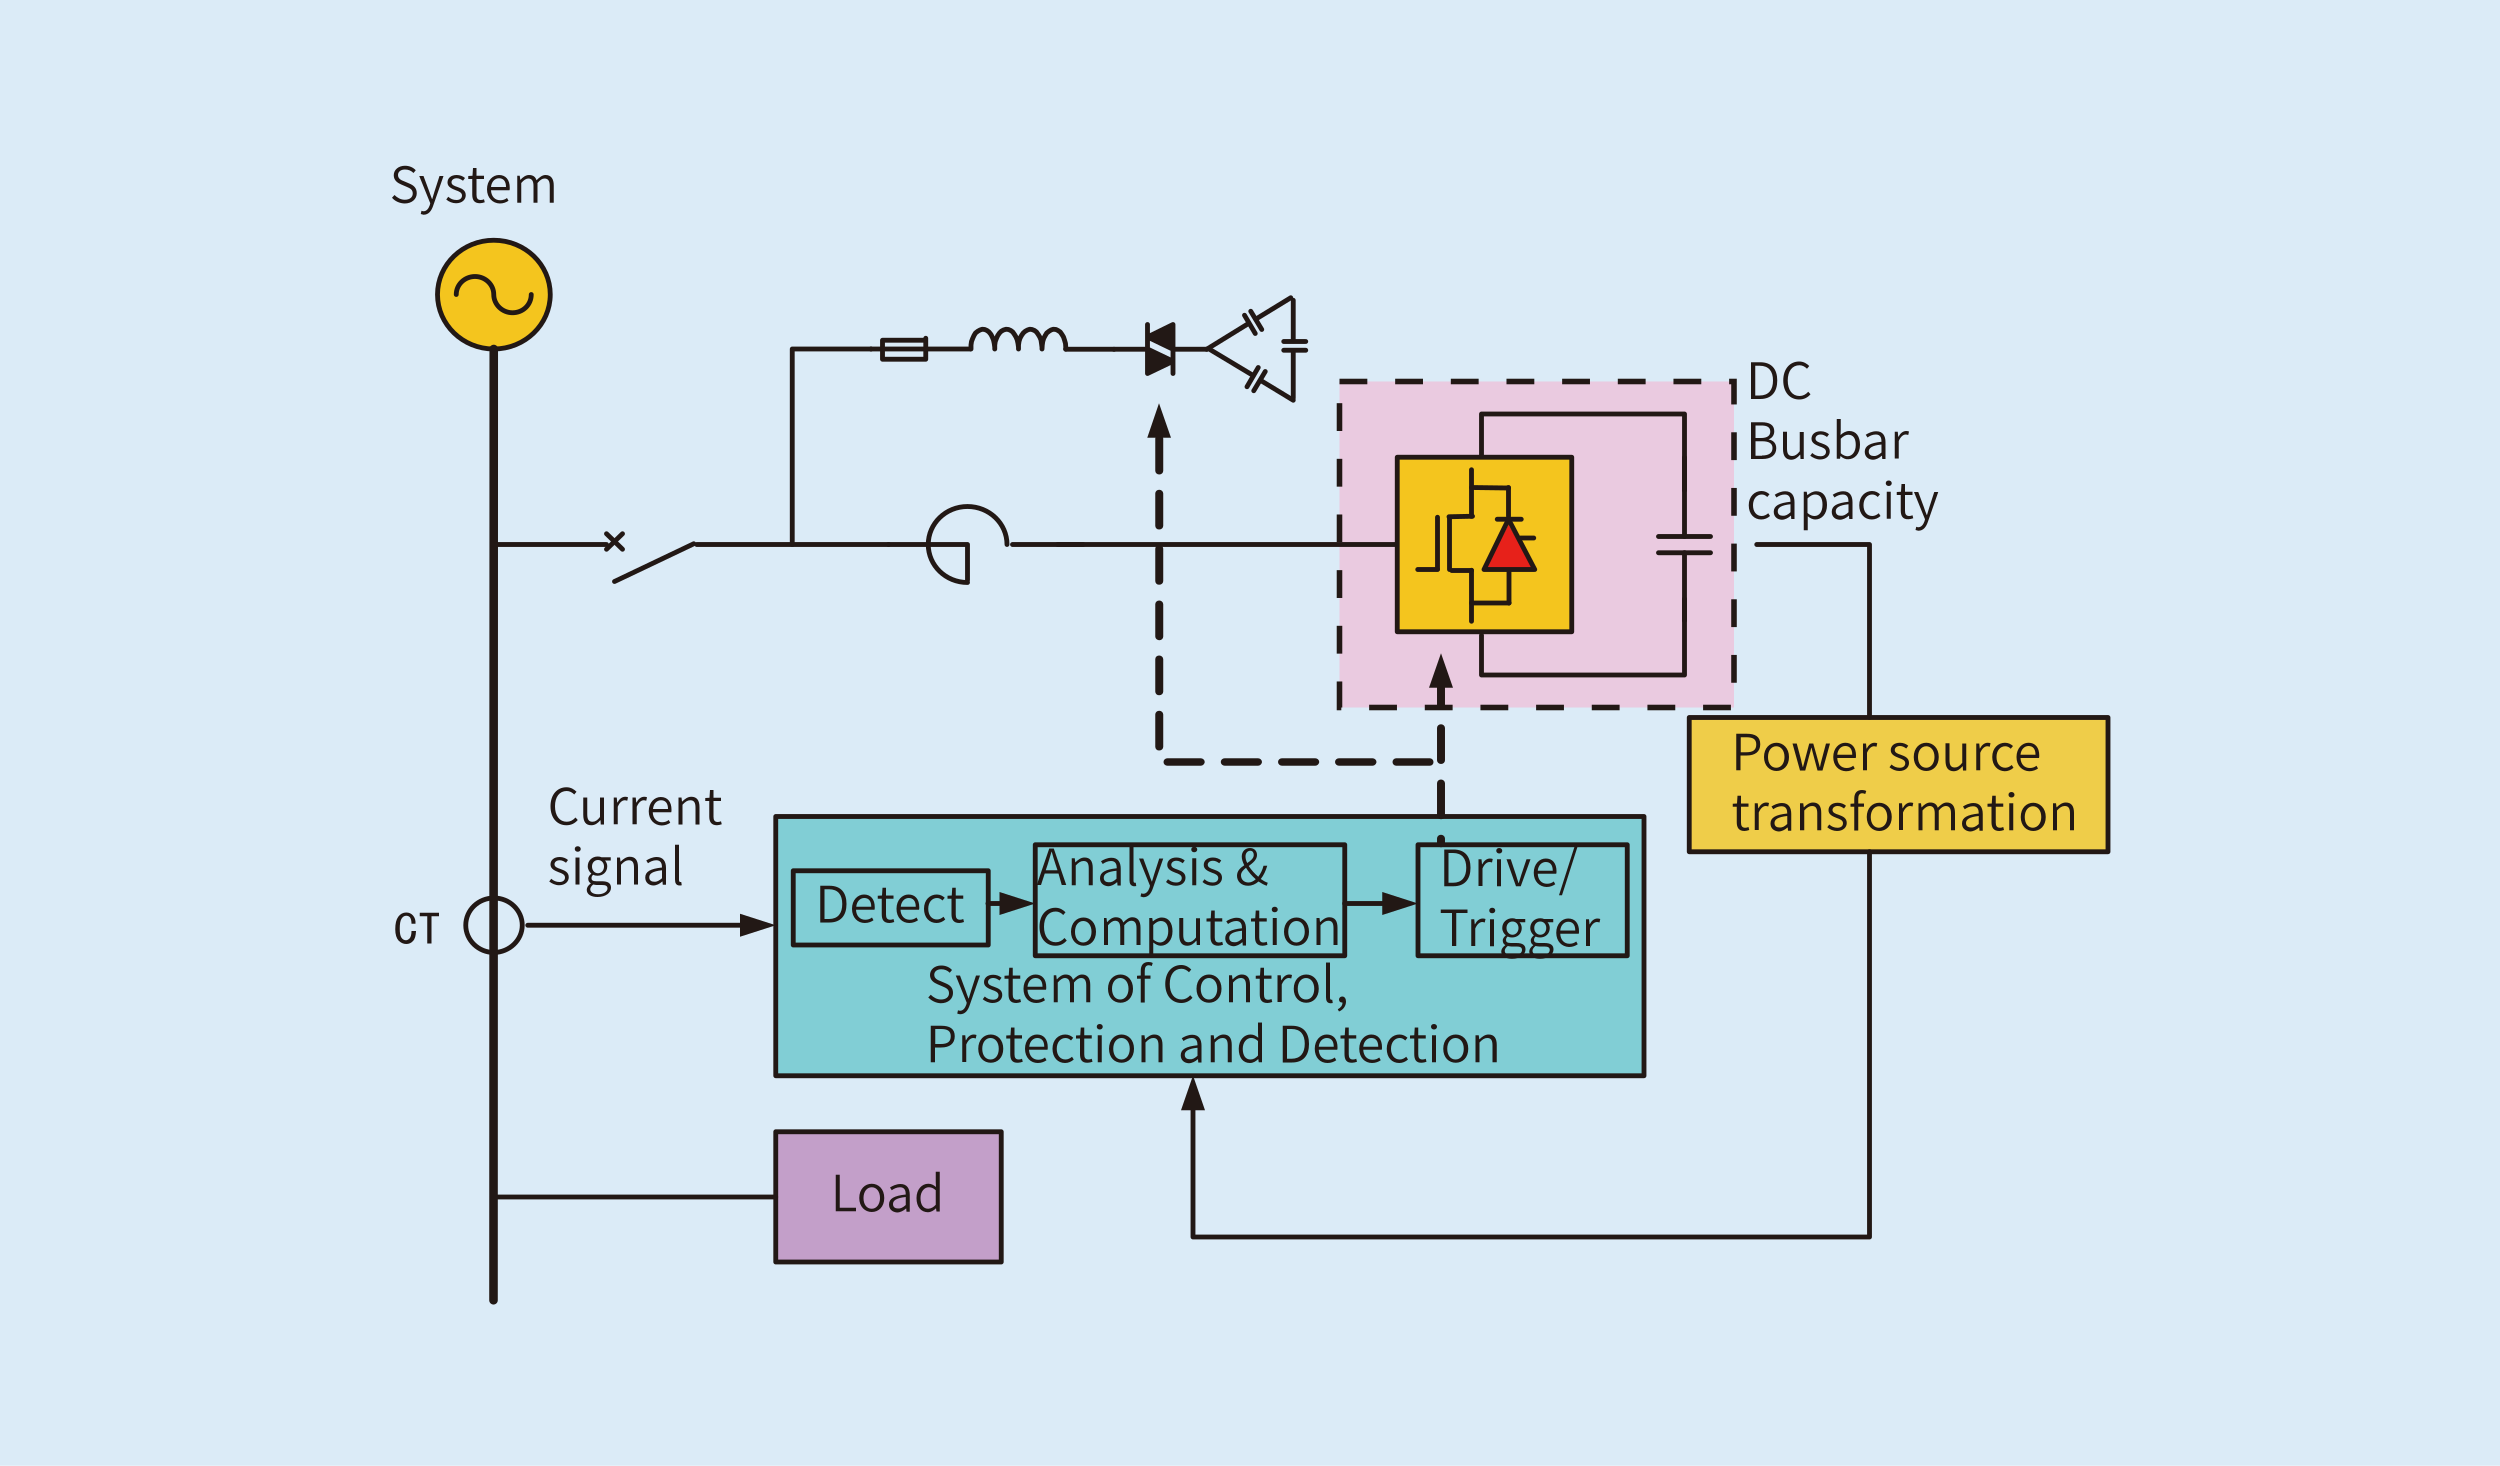 <?xml version="1.0" encoding="utf-8"?>
<!-- Generator: Adobe Illustrator 24.2.1, SVG Export Plug-In . SVG Version: 6.00 Build 0)  -->
<svg version="1.1" id="图层_1" xmlns="http://www.w3.org/2000/svg" xmlns:xlink="http://www.w3.org/1999/xlink" x="0px" y="0px"
	 viewBox="0 0 1000 586.3" style="enable-background:new 0 0 1000 586.3;" xml:space="preserve">
<style type="text/css">
	.st0{fill:#DBEBF7;}
	.st1{fill-rule:evenodd;clip-rule:evenodd;fill:#EACAE0;}
	.st2{fill:none;stroke:#221815;stroke-width:2.225;stroke-dasharray:11.132,11.132;}
	.st3{fill-rule:evenodd;clip-rule:evenodd;fill:#F4C51E;}
	.st4{fill:none;stroke:#221815;stroke-width:1.937;stroke-linecap:round;stroke-linejoin:round;stroke-miterlimit:10;}
	.st5{fill:none;stroke:#221815;stroke-width:3.428;stroke-linecap:round;stroke-linejoin:round;stroke-miterlimit:10;}
	.st6{opacity:0.5;}
	.st7{clip-path:url(#SVGID_2_);}
	.st8{clip-path:url(#SVGID_4_);fill-rule:evenodd;clip-rule:evenodd;fill:#AB539C;}
	.st9{fill-rule:evenodd;clip-rule:evenodd;fill:#221815;}
	.st10{opacity:0.594;}
	.st11{clip-path:url(#SVGID_6_);}
	.st12{clip-path:url(#SVGID_8_);fill-rule:evenodd;clip-rule:evenodd;fill:#44BBBD;}
	.st13{fill:#221815;}
	.st14{fill-rule:evenodd;clip-rule:evenodd;fill:#E7211A;}
	.st15{fill:none;stroke:#221815;stroke-width:1.19;stroke-linejoin:bevel;stroke-miterlimit:10;}
	.st16{opacity:0.797;}
	.st17{clip-path:url(#SVGID_10_);}
	.st18{clip-path:url(#SVGID_12_);fill-rule:evenodd;clip-rule:evenodd;fill:#F4C51E;}
</style>
<rect y="0" class="st0" width="1000" height="586.3"/>
<g>
	<rect x="535.8" y="152.6" class="st1" width="157.8" height="130.4"/>
	<rect x="535.8" y="152.6" class="st2" width="157.8" height="130.4"/>
	<path class="st3" d="M175,117.8c0-12,10.1-21.7,22.5-21.7c12.5,0,22.6,9.7,22.6,21.7c0,12-10.1,21.8-22.6,21.8
		C185.1,139.6,175,129.8,175,117.8"/>
	<path class="st4" d="M175,117.8c0-12,10.1-21.7,22.5-21.7c12.5,0,22.6,9.7,22.6,21.7c0,12-10.1,21.8-22.6,21.8
		C185.1,139.6,175,129.8,175,117.8"/>
	<path class="st4" d="M197.5,117.8c0,4,3.4,7.3,7.5,7.3c4.2,0,7.5-3.2,7.5-7.3 M182.5,117.8c0-4,3.4-7.2,7.5-7.2
		c4.1,0,7.5,3.2,7.5,7.2"/>
	<line class="st5" x1="197.5" y1="139.6" x2="197.4" y2="520.1"/>
	<path class="st4" d="M208.9,370.1c0-6-5.1-10.9-11.3-10.9c-6.2,0-11.3,4.8-11.3,10.9c0,6,5.1,10.9,11.3,10.9
		C203.8,380.9,208.9,376,208.9,370.1"/>
	<line class="st4" x1="197.5" y1="478.8" x2="310.3" y2="478.8"/>
	<g class="st6">
		<g>
			<defs>
				<rect id="SVGID_1_" x="310.3" y="452.7" width="90.2" height="52.1"/>
			</defs>
			<clipPath id="SVGID_2_">
				<use xlink:href="#SVGID_1_"  style="overflow:visible;"/>
			</clipPath>
			<g class="st7">
				<defs>
					<rect id="SVGID_3_" x="310.3" y="452.7" width="90.2" height="52.1"/>
				</defs>
				<clipPath id="SVGID_4_">
					<use xlink:href="#SVGID_3_"  style="overflow:visible;"/>
				</clipPath>
				<rect x="310.3" y="452.7" class="st8" width="90.2" height="52.1"/>
			</g>
		</g>
	</g>
	<rect x="310.3" y="452.7" class="st4" width="90.2" height="52.1"/>
	<line class="st4" x1="211.1" y1="370.1" x2="297.2" y2="370.1"/>
	<polygon class="st9" points="296,365.5 310.3,370.1 296,374.7 	"/>
	<g class="st10">
		<g>
			<defs>
				<rect id="SVGID_5_" x="310.3" y="326.6" width="347.3" height="103.7"/>
			</defs>
			<clipPath id="SVGID_6_">
				<use xlink:href="#SVGID_5_"  style="overflow:visible;"/>
			</clipPath>
			<g class="st11">
				<defs>
					<rect id="SVGID_7_" x="310.3" y="326.6" width="347.3" height="103.7"/>
				</defs>
				<clipPath id="SVGID_8_">
					<use xlink:href="#SVGID_7_"  style="overflow:visible;"/>
				</clipPath>
				<rect x="310.3" y="326.6" class="st12" width="347.3" height="103.7"/>
			</g>
		</g>
	</g>
	<rect x="310.3" y="326.6" class="st4" width="347.3" height="103.7"/>
	<path class="st13" d="M166.4,372.5c-0.1,1.8-0.4,3.1-1.2,3.9c-0.7,0.8-1.6,1.2-2.7,1.2c-1.2,0-2.2-0.5-3.1-1.4
		c-0.8-0.9-1.3-2.4-1.3-4.5c0-2.3,0.4-3.9,1.2-5c0.8-1.1,1.9-1.7,3.2-1.7c1.1,0,2,0.4,2.7,1.2c0.7,0.8,1.1,1.9,1,3.3h-1.6
		c0-1.1-0.2-1.8-0.5-2.4c-0.3-0.5-0.9-0.8-1.6-0.8c-0.8,0-1.4,0.4-1.9,1.2c-0.5,0.8-0.7,2.1-0.7,4c0,1.7,0.2,2.9,0.7,3.6
		c0.5,0.7,1.1,1,1.8,1c0.5,0,1-0.3,1.5-0.8c0.4-0.5,0.7-1.5,0.7-2.9H166.4z"/>
	<polygon class="st13" points="175.6,366.5 172.6,366.5 172.6,377.4 170.9,377.4 170.9,366.5 167.9,366.5 167.9,365.1 175.6,365.1 	
		"/>
	<line class="st4" x1="277.5" y1="217.5" x2="245.8" y2="232.6"/>
	<line class="st4" x1="249" y1="213.5" x2="242.6" y2="219.7"/>
	<line class="st4" x1="249" y1="219.7" x2="242.6" y2="213.5"/>
	<line class="st4" x1="197.5" y1="217.8" x2="242.6" y2="217.8"/>
	<line class="st4" x1="278.7" y1="217.8" x2="355.4" y2="217.8"/>
	<rect x="558.9" y="182.9" class="st3" width="69.8" height="69.8"/>
	<rect x="558.9" y="182.9" class="st4" width="69.8" height="69.8"/>
	<line class="st4" x1="588.6" y1="228.2" x2="580.7" y2="228.2"/>
	<line class="st4" x1="588.6" y1="206.5" x2="588.6" y2="187.9"/>
	<line class="st4" x1="588.6" y1="228.1" x2="588.6" y2="248.5"/>
	<line class="st4" x1="588.6" y1="195" x2="603.4" y2="195.2"/>
	<polygon class="st14" points="603.4,209.8 593.6,227.8 613.9,227.8 	"/>
	<polygon class="st4" points="603.4,207.7 593.6,227.8 613.9,227.8 	"/>
	<line class="st4" x1="598.9" y1="207.7" x2="608.5" y2="207.7"/>
	<line class="st4" x1="603.4" y1="195" x2="603.4" y2="206.5"/>
	<line class="st4" x1="588.6" y1="241.2" x2="603.6" y2="241.2"/>
	<line class="st4" x1="603.6" y1="241.2" x2="603.6" y2="228.1"/>
	<line class="st4" x1="608.3" y1="215.2" x2="613.5" y2="215.2"/>
	<line class="st4" x1="579.8" y1="227.8" x2="579.8" y2="207.1"/>
	<line class="st4" x1="589" y1="206.5" x2="579.6" y2="206.7"/>
	<line class="st4" x1="575" y1="227.6" x2="575" y2="206.9"/>
	<line class="st4" x1="575" y1="227.8" x2="567.1" y2="227.8"/>
	<line class="st4" x1="684.2" y1="214.6" x2="663.4" y2="214.6"/>
	<line class="st4" x1="684.2" y1="221.1" x2="663.4" y2="221.1"/>
	<line class="st4" x1="673.8" y1="183" x2="673.8" y2="214.6"/>
	<line class="st4" x1="673.8" y1="221.1" x2="673.8" y2="248.2"/>
	<polyline class="st4" points="673.8,196.1 673.8,165.6 592.6,165.6 592.6,182.1 	"/>
	<polyline class="st4" points="673.8,239.6 673.8,270 592.6,270 592.6,254.1 	"/>
	<line class="st4" x1="423.1" y1="217.8" x2="558.4" y2="217.8"/>
	<polyline class="st4" points="316.9,217.8 316.9,139.6 348.4,139.6 	"/>
	<polyline class="st4" points="388.4,139.6 388.4,138 388.6,136.6 389.1,135.3 389.6,134.2 390.2,133.2 391.1,132.5 392,132 
		392.9,131.7 393.9,131.8 394.8,132.2 395.6,132.8 396.4,133.8 396.9,134.8 397.4,136 397.7,137.4 397.9,138.9 397.9,139.6 
		397.9,138 398.1,136.6 398.6,135.3 399.1,134.2 399.8,133.2 400.5,132.5 401.4,132 402.4,131.7 403.4,131.8 404.3,132.2 
		405.1,132.8 405.8,133.8 406.4,134.8 406.9,136 407.2,137.4 407.4,138.9 407.4,139.6 407.4,138 407.6,136.6 408,135.3 408.6,134.2 
		409.3,133.2 410.1,132.5 411,132 411.9,131.7 412.8,131.8 413.8,132.2 414.6,132.8 415.3,133.8 415.9,134.8 416.4,136 416.6,137.4 
		416.8,138.9 416.8,139.6 416.9,138 417.1,136.6 417.5,135.3 418.1,134.2 418.7,133.2 419.6,132.5 420.4,132 421.3,131.7 
		422.4,131.8 423.2,132.2 424.1,132.8 424.8,133.8 425.4,134.8 425.8,136 426.2,137.4 426.3,138.9 426.3,139.6 	"/>
	<polyline class="st4" points="370.3,135.3 370.3,143.7 353,143.7 353,136.1 370.3,136.1 	"/>
	<line class="st4" x1="348.4" y1="139.6" x2="388" y2="139.6"/>
	<path class="st4" d="M445.6,139.7H459 M482.7,139.7h-13.4"/>
	<path class="st9" d="M469.2,149.4v-19.6l-10.2,5l10.2,4.9V149.4z M459,129.8v19.6l10.2-4.9l-10.2-4.9V129.8z"/>
	<path class="st4" d="M469.2,149.4v-19.6l-10.2,5l10.2,4.9 M459,129.8v19.6l10.2-4.9l-10.2-4.9"/>
	<line class="st4" x1="513.5" y1="140.1" x2="522.3" y2="140.1"/>
	<line class="st4" x1="513.5" y1="136.6" x2="522.3" y2="136.6"/>
	<line class="st4" x1="517.3" y1="159.2" x2="517.3" y2="140.4"/>
	<line class="st4" x1="517.3" y1="136.3" x2="517.3" y2="120.1"/>
	<line class="st4" x1="497.8" y1="126.1" x2="502.1" y2="133.4"/>
	<line class="st4" x1="500.3" y1="124.5" x2="504.7" y2="131.8"/>
	<line class="st4" x1="482.7" y1="139.7" x2="499.4" y2="129.4"/>
	<line class="st4" x1="502.4" y1="127.6" x2="516.3" y2="119.1"/>
	<line class="st4" x1="503.3" y1="147" x2="498.8" y2="154.7"/>
	<line class="st4" x1="506.1" y1="148.6" x2="501.5" y2="156.3"/>
	<line class="st4" x1="483.8" y1="139.7" x2="501.1" y2="150.1"/>
	<line class="st4" x1="504.3" y1="152.2" x2="517.3" y2="160.1"/>
	<rect x="317.3" y="348.3" class="st4" width="78" height="29.7"/>
	<rect x="414.1" y="337.9" class="st4" width="123.8" height="44.4"/>
	<rect x="567.2" y="337.9" class="st4" width="83.7" height="44.4"/>
	<line class="st4" x1="426.3" y1="139.7" x2="445.6" y2="139.7"/>
	<line class="st4" x1="395.2" y1="361.4" x2="409.9" y2="361.4"/>
	<polygon class="st9" points="399.8,356.8 414.1,361.4 399.8,366 	"/>
	<line class="st4" x1="537.9" y1="361.4" x2="554.1" y2="361.4"/>
	<polygon class="st9" points="552.9,356.8 567.2,361.4 552.9,366 	"/>
	<path class="st13" d="M575.4,337.4v-2c0-0.5,0.4-0.9,1-0.9c0.5,0,1,0.4,1,0.9v2c0,0.5-0.4,0.9-1,0.9
		C575.9,338.3,575.4,337.9,575.4,337.4 M575.4,326.2v-12.9c0-0.5,0.4-0.9,1-0.9c0.5,0,1,0.4,1,0.9v12.9c0,0.5-0.4,0.9-1,0.9
		C575.9,327.1,575.4,326.7,575.4,326.2 M575.4,304.1v-12.9c0-0.5,0.4-0.9,1-0.9c0.5,0,1,0.4,1,0.9v12.9c0,0.5-0.4,0.9-1,0.9
		C575.9,305,575.4,304.6,575.4,304.1 M575.4,282V274c0-0.5,0.4-0.9,1-0.9c0.5,0,1,0.4,1,0.9v8.1c0,0.5-0.4,0.9-1,0.9
		C575.9,283,575.4,282.5,575.4,282"/>
	<path class="st15" d="M575.4,337.4v-2c0-0.5,0.4-0.9,1-0.9c0.5,0,1,0.4,1,0.9v2c0,0.5-0.4,0.9-1,0.9
		C575.9,338.3,575.4,337.9,575.4,337.4z M575.4,326.2v-12.9c0-0.5,0.4-0.9,1-0.9c0.5,0,1,0.4,1,0.9v12.9c0,0.5-0.4,0.9-1,0.9
		C575.9,327.1,575.4,326.7,575.4,326.2z M575.4,304.1v-12.9c0-0.5,0.4-0.9,1-0.9c0.5,0,1,0.4,1,0.9v12.9c0,0.5-0.4,0.9-1,0.9
		C575.9,305,575.4,304.6,575.4,304.1z M575.4,282V274c0-0.5,0.4-0.9,1-0.9c0.5,0,1,0.4,1,0.9v8.1c0,0.5-0.4,0.9-1,0.9
		C575.9,283,575.4,282.5,575.4,282z"/>
	<polygon class="st9" points="571.6,275.1 576.4,261.3 581.2,275.1 	"/>
	<path class="st13" d="M571.9,305.7h-13.4c-0.5,0-0.9-0.4-0.9-0.9c0-0.5,0.4-0.9,0.9-0.9h13.4c0.5,0,0.9,0.4,0.9,0.9
		C572.8,305.3,572.5,305.7,571.9,305.7 M549,305.7h-13.4c-0.5,0-1-0.4-1-0.9c0-0.5,0.4-0.9,1-0.9H549c0.5,0,1,0.4,1,0.9
		C549.9,305.3,549.5,305.7,549,305.7 M526.1,305.7h-13.3c-0.5,0-1-0.4-1-0.9c0-0.5,0.4-0.9,1-0.9h13.3c0.5,0,1,0.4,1,0.9
		C527,305.3,526.6,305.7,526.1,305.7 M503.2,305.7h-13.3c-0.5,0-1-0.4-1-0.9c0-0.5,0.4-0.9,1-0.9h13.3c0.5,0,1,0.4,1,0.9
		C504.1,305.3,503.7,305.7,503.2,305.7 M480.3,305.7h-13.3c-0.6,0-1-0.4-1-0.9c0-0.5,0.4-0.9,1-0.9h13.3c0.5,0,1,0.4,1,0.9
		C481.2,305.3,480.8,305.7,480.3,305.7 M462.7,298.7v-12.9c0-0.5,0.4-0.9,1-0.9c0.5,0,1,0.4,1,0.9v12.9c0,0.5-0.4,0.9-1,0.9
		C463.1,299.7,462.7,299.2,462.7,298.7 M462.7,276.6v-12.9c0-0.6,0.4-0.9,1-0.9c0.5,0,1,0.4,1,0.9v12.9c0,0.5-0.4,0.9-1,0.9
		C463.1,277.6,462.7,277.1,462.7,276.6 M462.7,254.6v-12.9c0-0.5,0.4-0.9,1-0.9c0.5,0,1,0.4,1,0.9v12.9c0,0.5-0.4,0.9-1,0.9
		C463.1,255.4,462.7,255.1,462.7,254.6 M462.7,232.4v-12.9c0-0.5,0.4-0.9,1-0.9c0.5,0,1,0.4,1,0.9v12.9c0,0.5-0.4,0.9-1,0.9
		C463.1,233.4,462.7,232.9,462.7,232.4 M462.7,210.3v-12.9c0-0.5,0.4-0.9,1-0.9c0.5,0,1,0.4,1,0.9v12.9c0,0.5-0.4,0.9-1,0.9
		C463.1,211.3,462.7,210.8,462.7,210.3 M462.7,188.3v-12.9c0-0.5,0.4-0.9,1-0.9c0.5,0,1,0.4,1,0.9v12.9c0,0.5-0.4,0.9-1,0.9
		C463.1,189.2,462.7,188.8,462.7,188.3"/>
	<path class="st15" d="M571.9,305.7h-13.4c-0.5,0-0.9-0.4-0.9-0.9c0-0.5,0.4-0.9,0.9-0.9h13.4c0.5,0,0.9,0.4,0.9,0.9
		C572.8,305.3,572.5,305.7,571.9,305.7z M549,305.7h-13.4c-0.5,0-1-0.4-1-0.9c0-0.5,0.4-0.9,1-0.9H549c0.5,0,1,0.4,1,0.9
		C549.9,305.3,549.5,305.7,549,305.7z M526.1,305.7h-13.3c-0.5,0-1-0.4-1-0.9c0-0.5,0.4-0.9,1-0.9h13.3c0.5,0,1,0.4,1,0.9
		C527,305.3,526.6,305.7,526.1,305.7z M503.2,305.7h-13.3c-0.5,0-1-0.4-1-0.9c0-0.5,0.4-0.9,1-0.9h13.3c0.5,0,1,0.4,1,0.9
		C504.1,305.3,503.7,305.7,503.2,305.7z M480.3,305.7h-13.3c-0.6,0-1-0.4-1-0.9c0-0.5,0.4-0.9,1-0.9h13.3c0.5,0,1,0.4,1,0.9
		C481.2,305.3,480.8,305.7,480.3,305.7z M462.7,298.7v-12.9c0-0.5,0.4-0.9,1-0.9c0.5,0,1,0.4,1,0.9v12.9c0,0.5-0.4,0.9-1,0.9
		C463.1,299.7,462.7,299.2,462.7,298.7z M462.7,276.6v-12.9c0-0.6,0.4-0.9,1-0.9c0.5,0,1,0.4,1,0.9v12.9c0,0.5-0.4,0.9-1,0.9
		C463.1,277.6,462.7,277.1,462.7,276.6z M462.7,254.6v-12.9c0-0.5,0.4-0.9,1-0.9c0.5,0,1,0.4,1,0.9v12.9c0,0.5-0.4,0.9-1,0.9
		C463.1,255.4,462.7,255.1,462.7,254.6z M462.7,232.4v-12.9c0-0.5,0.4-0.9,1-0.9c0.5,0,1,0.4,1,0.9v12.9c0,0.5-0.4,0.9-1,0.9
		C463.1,233.4,462.7,232.9,462.7,232.4z M462.7,210.3v-12.9c0-0.5,0.4-0.9,1-0.9c0.5,0,1,0.4,1,0.9v12.9c0,0.5-0.4,0.9-1,0.9
		C463.1,211.3,462.7,210.8,462.7,210.3z M462.7,188.3v-12.9c0-0.5,0.4-0.9,1-0.9c0.5,0,1,0.4,1,0.9v12.9c0,0.5-0.4,0.9-1,0.9
		C463.1,189.2,462.7,188.8,462.7,188.3z"/>
	<polygon class="st9" points="458.9,175.1 463.6,161.3 468.4,175.1 	"/>
	<g class="st16">
		<g>
			<defs>
				<rect id="SVGID_9_" x="675.7" y="286.9" width="167.5" height="53.7"/>
			</defs>
			<clipPath id="SVGID_10_">
				<use xlink:href="#SVGID_9_"  style="overflow:visible;"/>
			</clipPath>
			<g class="st17">
				<defs>
					<rect id="SVGID_11_" x="675.7" y="287" width="167.5" height="53.7"/>
				</defs>
				<clipPath id="SVGID_12_">
					<use xlink:href="#SVGID_11_"  style="overflow:visible;"/>
				</clipPath>
				<rect x="675.7" y="286.9" class="st18" width="167.5" height="53.7"/>
			</g>
		</g>
	</g>
	<rect x="675.7" y="287" class="st4" width="167.5" height="53.7"/>
	<polyline class="st4" points="702.7,217.8 747.8,217.8 747.8,286.9 	"/>
	<polyline class="st4" points="747.8,340.7 747.8,494.8 477.2,494.8 477.2,436.7 	"/>
	<polygon class="st9" points="472.4,444.1 477.2,430.2 482,444.1 	"/>
	<path class="st4" d="M402.8,217.8c0-8.4-7.1-15.2-15.8-15.2c-8.7,0-15.7,6.8-15.7,15.2c0,8.4,7,15.2,15.7,15.2"/>
	<polyline class="st4" points="355.4,217.8 387,217.8 387,232 	"/>
	<line class="st4" x1="405" y1="217.8" x2="433.2" y2="217.8"/>
	<path class="st13" d="M156.8,79.1l1-1.1c1.1,1.1,2.5,1.9,4.1,1.9c2,0,3.2-1,3.2-2.5c0-1.6-1.1-2.1-2.5-2.7l-2.1-0.9
		c-1.4-0.6-3-1.6-3-3.7c0-2.2,1.9-3.8,4.5-3.8c1.8,0,3.3,0.7,4.3,1.8l-0.9,1.1c-0.9-0.9-2-1.4-3.4-1.4c-1.7,0-2.8,0.9-2.8,2.2
		c0,1.5,1.3,2.1,2.4,2.5l2.1,0.9c1.7,0.7,3,1.7,3,3.9c0,2.3-1.9,4.1-4.9,4.1C159.8,81.3,158,80.5,156.8,79.1z M168.3,85.6l0.3-1.3
		c0.2,0.1,0.5,0.2,0.8,0.2c1.2,0,2-1,2.5-2.4l0.2-0.8l-4.4-10.9h1.7l2.3,6.2c0.3,0.9,0.7,2.1,1.1,3h0.1c0.3-1,0.6-2.1,0.9-3l2-6.2
		h1.6l-4.1,11.8c-0.7,2.1-1.8,3.7-3.9,3.7C169.1,85.8,168.7,85.7,168.3,85.6z M178.5,79.8l0.8-1.1c0.9,0.8,1.9,1.3,3.3,1.3
		c1.5,0,2.2-0.8,2.2-1.8c0-1.2-1.3-1.7-2.5-2.1c-1.5-0.6-3.3-1.3-3.3-3.1c0-1.7,1.3-3,3.7-3c1.3,0,2.5,0.5,3.3,1.2l-0.8,1.1
		c-0.7-0.5-1.5-1-2.5-1c-1.4,0-2.1,0.8-2.1,1.6c0,1.1,1.2,1.5,2.4,1.9c1.6,0.6,3.3,1.2,3.3,3.3c0,1.7-1.4,3.2-3.9,3.2
		C181,81.3,179.5,80.7,178.5,79.8z M188.9,77.8v-6.2h-1.6v-1.2l1.7-0.1l0.2-3.1h1.4v3.1h3v1.3h-3v6.3c0,1.3,0.4,2.1,1.7,2.1
		c0.4,0,0.9-0.1,1.3-0.3l0.3,1.2c-0.6,0.2-1.3,0.4-1.9,0.4C189.6,81.3,188.9,79.9,188.9,77.8z M194.8,75.7c0-3.5,2.3-5.7,4.8-5.7
		c2.7,0,4.3,1.9,4.3,5.1c0,0.4,0,0.7-0.1,1h-7.4c0.1,2.4,1.5,4,3.7,4c1.1,0,1.9-0.3,2.7-0.9l0.6,1.1c-0.9,0.6-2,1.1-3.5,1.1
		C197.1,81.3,194.8,79.2,194.8,75.7z M202.4,74.8c0-2.3-1-3.5-2.8-3.5c-1.6,0-3,1.3-3.2,3.5H202.4z M206.6,70.3h1.3l0.2,1.6h0.1
		c0.9-1,2.1-1.9,3.4-1.9c1.7,0,2.6,0.8,3,2.1c1.2-1.2,2.3-2.1,3.6-2.1c2.2,0,3.3,1.5,3.3,4.2v6.9h-1.6v-6.7c0-2.1-0.7-3-2.1-3
		c-0.9,0-1.8,0.6-2.8,1.8v7.9h-1.6v-6.7c0-2.1-0.7-3-2.1-3c-0.8,0-1.8,0.6-2.8,1.8v7.9h-1.6V70.3z"/>
	<path class="st13" d="M220.2,322.5c0-4.7,2.7-7.6,6.4-7.6c1.8,0,3.1,0.9,4,1.8l-0.9,1.1c-0.8-0.8-1.8-1.4-3-1.4
		c-2.9,0-4.7,2.3-4.7,6.1c0,3.8,1.8,6.2,4.7,6.2c1.4,0,2.5-0.6,3.5-1.7l0.9,1c-1.1,1.3-2.6,2.1-4.5,2.1
		C222.9,330.1,220.2,327.3,220.2,322.5z M233.3,325.9V319h1.6v6.7c0,2.1,0.6,3,2.1,3c1.1,0,2-0.6,3-1.9V319h1.6v10.8h-1.3l-0.1-1.7
		h-0.1c-1,1.2-2.1,2-3.6,2C234.3,330.1,233.3,328.7,233.3,325.9z M245.4,319h1.3l0.2,2h0.1c0.7-1.4,1.8-2.3,3.1-2.3
		c0.5,0,0.8,0.1,1.1,0.2l-0.3,1.4c-0.4-0.1-0.6-0.2-1-0.2c-0.9,0-2,0.7-2.8,2.6v7h-1.6V319z M253,319h1.3l0.2,2h0.1
		c0.7-1.4,1.8-2.3,3.1-2.3c0.5,0,0.8,0.1,1.1,0.2l-0.3,1.4c-0.4-0.1-0.6-0.2-1-0.2c-0.9,0-2,0.7-2.8,2.6v7H253V319z M259.5,324.5
		c0-3.5,2.3-5.7,4.8-5.7c2.7,0,4.3,1.9,4.3,5.1c0,0.4,0,0.7-0.1,1h-7.4c0.1,2.4,1.5,4,3.7,4c1.1,0,1.9-0.3,2.7-0.9l0.6,1.1
		c-0.9,0.6-2,1.1-3.5,1.1C261.8,330.1,259.5,328,259.5,324.5z M267.2,323.6c0-2.3-1-3.5-2.8-3.5c-1.6,0-3,1.3-3.2,3.5H267.2z
		 M271.3,319h1.3l0.2,1.6h0.1c1-1,2.2-1.9,3.6-1.9c2.3,0,3.3,1.5,3.3,4.2v6.9h-1.6v-6.7c0-2.1-0.6-3-2.1-3c-1.1,0-2,0.6-3.1,1.8v7.9
		h-1.6V319z M283.7,326.6v-6.2h-1.6v-1.2l1.7-0.1l0.2-3.1h1.4v3.1h3v1.3h-3v6.3c0,1.3,0.4,2.1,1.7,2.1c0.4,0,0.9-0.1,1.3-0.3
		l0.3,1.2c-0.6,0.2-1.3,0.4-1.9,0.4C284.5,330.1,283.7,328.7,283.7,326.6z"/>
	<path class="st13" d="M219.7,352.6l0.8-1.1c0.9,0.8,1.9,1.3,3.3,1.3c1.5,0,2.2-0.8,2.2-1.8c0-1.2-1.3-1.7-2.5-2.1
		c-1.5-0.6-3.3-1.3-3.3-3.1c0-1.7,1.3-3,3.7-3c1.3,0,2.5,0.5,3.3,1.2l-0.8,1.1c-0.7-0.5-1.5-1-2.5-1c-1.4,0-2.1,0.8-2.1,1.6
		c0,1.1,1.2,1.5,2.4,1.9c1.6,0.6,3.3,1.2,3.3,3.3c0,1.7-1.4,3.2-3.9,3.2C222.2,354.1,220.7,353.4,219.7,352.6z M229.9,339.6
		c0-0.7,0.5-1.1,1.2-1.1c0.6,0,1.2,0.4,1.2,1.1c0,0.6-0.5,1.1-1.2,1.1C230.4,340.7,229.9,340.2,229.9,339.6z M230.2,343h1.6v10.8
		h-1.6V343z M234.7,355.9c0-0.9,0.6-1.8,1.6-2.5v-0.1c-0.6-0.3-1-0.9-1-1.8c0-0.9,0.7-1.6,1.2-2v-0.1c-0.7-0.6-1.4-1.6-1.4-2.9
		c0-2.3,1.8-3.9,4-3.9c0.6,0,1.1,0.1,1.5,0.3h3.7v1.3h-2.3c0.5,0.5,0.9,1.4,0.9,2.3c0,2.3-1.7,3.8-3.9,3.8c-0.5,0-1.2-0.1-1.7-0.4
		c-0.4,0.3-0.7,0.7-0.7,1.4c0,0.7,0.4,1.2,1.9,1.2h2.2c2.5,0,3.7,0.8,3.7,2.6c0,2-2.1,3.7-5.4,3.7
		C236.5,358.8,234.7,357.8,234.7,355.9z M243,355.4c0-1.1-0.8-1.4-2.3-1.4h-2c-0.3,0-0.9-0.1-1.4-0.2c-0.8,0.6-1.2,1.3-1.2,1.9
		c0,1.2,1.2,2,3.2,2C241.6,357.7,243,356.5,243,355.4z M241.6,346.6c0-1.6-1.1-2.6-2.4-2.6c-1.3,0-2.4,1-2.4,2.6
		c0,1.6,1.1,2.7,2.4,2.7C240.5,349.3,241.6,348.2,241.6,346.6z M246.7,343h1.3l0.2,1.6h0.1c1-1,2.2-1.9,3.6-1.9
		c2.3,0,3.3,1.5,3.3,4.2v6.9h-1.6v-6.7c0-2.1-0.6-3-2.1-3c-1.1,0-2,0.6-3.1,1.8v7.9h-1.6V343z M258.1,351c0-2.4,2.1-3.5,6.7-4
		c0-1.5-0.4-2.9-2.3-2.9c-1.3,0-2.5,0.6-3.3,1.2l-0.7-1.1c0.9-0.6,2.5-1.4,4.2-1.4c2.6,0,3.7,1.8,3.7,4.4v6.7h-1.3l-0.1-1.3h-0.1
		c-1,0.9-2.3,1.6-3.6,1.6C259.5,354.1,258.1,353,258.1,351z M264.8,351.3v-3.2c-3.8,0.4-5.1,1.4-5.1,2.8c0,1.3,0.9,1.8,2,1.8
		C262.8,352.8,263.7,352.2,264.8,351.3z M270,351.8v-13.9h1.6V352c0,0.5,0.2,0.8,0.5,0.8c0.1,0,0.2,0,0.4,0l0.2,1.3
		c-0.3,0.1-0.5,0.1-1,0.1C270.5,354.1,270,353.3,270,351.8z"/>
	<path class="st13" d="M334.2,469.9h1.7v13.2h6.5v1.4h-8.1V469.9z M343.7,479.2c0-3.6,2.3-5.7,5-5.7s5,2.1,5,5.7
		c0,3.6-2.3,5.6-5,5.6S343.7,482.7,343.7,479.2z M352,479.2c0-2.6-1.4-4.3-3.3-4.3c-1.9,0-3.3,1.7-3.3,4.3c0,2.6,1.3,4.3,3.3,4.3
		C350.6,483.5,352,481.7,352,479.2z M355.6,481.8c0-2.4,2.1-3.5,6.7-4c0-1.5-0.4-2.9-2.3-2.9c-1.3,0-2.5,0.6-3.3,1.2l-0.7-1.1
		c0.9-0.6,2.5-1.4,4.2-1.4c2.6,0,3.7,1.8,3.7,4.4v6.7h-1.3l-0.1-1.3h-0.1c-1,0.9-2.3,1.6-3.6,1.6
		C356.9,484.8,355.6,483.7,355.6,481.8z M362.3,482v-3.2c-3.8,0.4-5.1,1.4-5.1,2.8c0,1.3,0.9,1.8,2,1.8
		C360.2,483.5,361.2,483,362.3,482z M366.6,479.2c0-3.5,2.2-5.7,4.7-5.7c1.3,0,2.1,0.5,3.1,1.3l-0.1-1.9v-4.2h1.6v15.9h-1.3
		l-0.2-1.3h0c-0.9,0.9-2,1.6-3.3,1.6C368.4,484.8,366.6,482.8,366.6,479.2z M374.3,481.9v-5.8c-1-0.9-1.8-1.2-2.8-1.2
		c-1.8,0-3.3,1.8-3.3,4.3c0,2.7,1.1,4.3,3.1,4.3C372.5,483.4,373.4,482.9,374.3,481.9z"/>
	<path class="st13" d="M577.8,339.8h3.6c4.5,0,6.8,2.7,6.8,7.3c0,4.6-2.3,7.4-6.8,7.4h-3.7V339.8z M581.2,353.1c3.6,0,5.3-2.3,5.3-6
		s-1.7-5.9-5.3-5.9h-1.8v11.9H581.2z M591.3,343.7h1.3l0.2,2h0.1c0.7-1.4,1.8-2.3,3.1-2.3c0.5,0,0.8,0.1,1.1,0.2l-0.3,1.4
		c-0.4-0.1-0.6-0.2-1-0.2c-0.9,0-2,0.7-2.8,2.6v7h-1.6V343.7z M598.5,340.3c0-0.7,0.5-1.1,1.2-1.1c0.6,0,1.2,0.4,1.2,1.1
		c0,0.6-0.5,1.1-1.2,1.1C599,341.4,598.5,340.9,598.5,340.3z M598.8,343.7h1.6v10.8h-1.6V343.7z M602.6,343.7h1.7l2.1,6.3
		c0.3,1.1,0.7,2.2,1,3.2h0.1c0.3-1,0.7-2.1,1-3.2l2.1-6.3h1.6l-3.9,10.8h-1.9L602.6,343.7z M613.5,349.1c0-3.5,2.3-5.7,4.8-5.7
		c2.7,0,4.3,1.9,4.3,5.1c0,0.4,0,0.7-0.1,1h-7.4c0.1,2.4,1.5,4,3.7,4c1.1,0,1.9-0.3,2.7-0.9l0.6,1.1c-0.9,0.6-2,1.1-3.5,1.1
		C615.8,354.7,613.5,352.6,613.5,349.1z M621.1,348.3c0-2.3-1-3.5-2.8-3.5c-1.6,0-3,1.3-3.2,3.5H621.1z M629.8,338.7h1.2l-6.2,19.4
		h-1.2L629.8,338.7z"/>
	<path class="st13" d="M580.8,365.2h-4.5v-1.4H587v1.4h-4.5v13.2h-1.7V365.2z M588.4,367.7h1.3l0.2,2h0.1c0.7-1.4,1.8-2.3,3.1-2.3
		c0.5,0,0.8,0.1,1.1,0.2l-0.3,1.4c-0.4-0.1-0.6-0.2-1-0.2c-0.9,0-2,0.7-2.8,2.6v7h-1.6V367.7z M595.7,364.2c0-0.7,0.5-1.1,1.2-1.1
		c0.6,0,1.2,0.4,1.2,1.1c0,0.6-0.5,1.1-1.2,1.1C596.2,365.3,595.7,364.9,595.7,364.2z M596,367.7h1.6v10.8H596V367.7z M600.5,380.6
		c0-0.9,0.6-1.8,1.6-2.5V378c-0.6-0.3-1-0.9-1-1.8c0-0.9,0.7-1.6,1.2-2v-0.1c-0.7-0.6-1.4-1.6-1.4-2.9c0-2.3,1.8-3.9,4-3.9
		c0.6,0,1.1,0.1,1.5,0.3h3.7v1.3h-2.3c0.5,0.5,0.9,1.4,0.9,2.3c0,2.3-1.7,3.8-3.9,3.8c-0.5,0-1.2-0.1-1.7-0.4
		c-0.4,0.3-0.7,0.7-0.7,1.4c0,0.7,0.4,1.2,1.9,1.2h2.2c2.5,0,3.7,0.8,3.7,2.6c0,2-2.1,3.7-5.4,3.7
		C602.3,383.5,600.5,382.4,600.5,380.6z M608.8,380c0-1.1-0.8-1.4-2.3-1.4h-2c-0.3,0-0.9-0.1-1.4-0.2c-0.8,0.6-1.2,1.3-1.2,1.9
		c0,1.2,1.2,2,3.2,2C607.4,382.3,608.8,381.2,608.8,380z M607.4,371.2c0-1.6-1.1-2.6-2.4-2.6c-1.3,0-2.4,1-2.4,2.6
		c0,1.6,1.1,2.7,2.4,2.7C606.2,373.9,607.4,372.9,607.4,371.2z M611.7,380.6c0-0.9,0.6-1.8,1.6-2.5V378c-0.6-0.3-1-0.9-1-1.8
		c0-0.9,0.7-1.6,1.2-2v-0.1c-0.7-0.6-1.4-1.6-1.4-2.9c0-2.3,1.8-3.9,4-3.9c0.6,0,1.1,0.1,1.5,0.3h3.7v1.3H619
		c0.5,0.5,0.9,1.4,0.9,2.3c0,2.3-1.7,3.8-3.9,3.8c-0.5,0-1.2-0.1-1.7-0.4c-0.4,0.3-0.7,0.7-0.7,1.4c0,0.7,0.4,1.2,1.9,1.2h2.2
		c2.5,0,3.7,0.8,3.7,2.6c0,2-2.1,3.7-5.4,3.7C613.5,383.5,611.7,382.4,611.7,380.6z M619.9,380c0-1.1-0.8-1.4-2.3-1.4h-2
		c-0.3,0-0.9-0.1-1.4-0.2c-0.8,0.6-1.2,1.3-1.2,1.9c0,1.2,1.2,2,3.2,2C618.5,382.3,619.9,381.2,619.9,380z M618.5,371.2
		c0-1.6-1.1-2.6-2.4-2.6c-1.3,0-2.4,1-2.4,2.6c0,1.6,1.1,2.7,2.4,2.7S618.5,372.9,618.5,371.2z M622.5,373.1c0-3.5,2.3-5.7,4.8-5.7
		c2.7,0,4.3,1.9,4.3,5.1c0,0.4,0,0.7-0.1,1h-7.4c0.1,2.4,1.5,4,3.7,4c1.1,0,1.9-0.3,2.7-0.9l0.6,1.1c-0.9,0.6-2,1.1-3.5,1.1
		C624.8,378.7,622.5,376.6,622.5,373.1z M630.1,372.2c0-2.3-1-3.5-2.8-3.5c-1.6,0-3,1.3-3.2,3.5H630.1z M634.3,367.7h1.3l0.2,2h0.1
		c0.7-1.4,1.8-2.3,3.1-2.3c0.5,0,0.8,0.1,1.1,0.2l-0.3,1.4c-0.4-0.1-0.6-0.2-1-0.2c-0.9,0-2,0.7-2.8,2.6v7h-1.6V367.7z"/>
	<path class="st13" d="M328.2,354.3h3.6c4.5,0,6.8,2.7,6.8,7.3c0,4.6-2.3,7.4-6.8,7.4h-3.7V354.3z M331.6,367.6c3.6,0,5.3-2.3,5.3-6
		s-1.7-5.9-5.3-5.9h-1.8v11.9H331.6z M340.8,363.5c0-3.5,2.3-5.7,4.8-5.7c2.7,0,4.3,1.9,4.3,5.1c0,0.4,0,0.7-0.1,1h-7.4
		c0.1,2.4,1.5,4,3.7,4c1.1,0,1.9-0.3,2.7-0.9l0.6,1.1c-0.9,0.6-2,1.1-3.5,1.1C343.1,369.2,340.8,367.1,340.8,363.5z M348.5,362.7
		c0-2.3-1-3.5-2.8-3.5c-1.6,0-3,1.3-3.2,3.5H348.5z M352.7,365.7v-6.2h-1.6v-1.2l1.7-0.1l0.2-3.1h1.4v3.1h3v1.3h-3v6.3
		c0,1.3,0.4,2.1,1.7,2.1c0.4,0,0.9-0.1,1.3-0.3l0.3,1.2c-0.6,0.2-1.3,0.4-1.9,0.4C353.4,369.2,352.7,367.8,352.7,365.7z
		 M358.6,363.5c0-3.5,2.3-5.7,4.8-5.7c2.7,0,4.3,1.9,4.3,5.1c0,0.4,0,0.7-0.1,1h-7.4c0.1,2.4,1.5,4,3.7,4c1.1,0,1.9-0.3,2.7-0.9
		l0.6,1.1c-0.9,0.6-2,1.1-3.5,1.1C360.9,369.2,358.6,367.1,358.6,363.5z M366.3,362.7c0-2.3-1-3.5-2.8-3.5c-1.6,0-3,1.3-3.2,3.5
		H366.3z M369.6,363.5c0-3.6,2.4-5.7,5.1-5.7c1.4,0,2.4,0.6,3.2,1.3l-0.9,1.1c-0.6-0.6-1.3-1-2.2-1c-2,0-3.5,1.7-3.5,4.3
		c0,2.6,1.4,4.3,3.5,4.3c1,0,1.9-0.5,2.6-1.1l0.7,1.1c-1,0.9-2.2,1.4-3.5,1.4C371.8,369.2,369.6,367.1,369.6,363.5z M380.6,365.7
		v-6.2H379v-1.2l1.7-0.1l0.2-3.1h1.4v3.1h3v1.3h-3v6.3c0,1.3,0.4,2.1,1.7,2.1c0.4,0,0.9-0.1,1.3-0.3l0.3,1.2
		c-0.6,0.2-1.3,0.4-1.9,0.4C381.4,369.2,380.6,367.8,380.6,365.7z"/>
	<path class="st13" d="M423.4,349.4h-5.5l-1.5,4.6h-1.7l5-14.6h1.8l5,14.6h-1.8L423.4,349.4z M423,348.1l-0.8-2.4
		c-0.6-1.7-1-3.2-1.5-5h-0.1c-0.5,1.7-1,3.3-1.5,5l-0.8,2.4H423z M428.6,343.3h1.3l0.2,1.6h0.1c1-1,2.2-1.9,3.6-1.9
		c2.3,0,3.3,1.5,3.3,4.2v6.9h-1.6v-6.7c0-2.1-0.6-3-2.1-3c-1.1,0-2,0.6-3.1,1.8v7.9h-1.6V343.3z M440,351.3c0-2.4,2.1-3.5,6.7-4
		c0-1.5-0.4-2.9-2.3-2.9c-1.3,0-2.5,0.6-3.3,1.2l-0.7-1.1c0.9-0.6,2.5-1.4,4.2-1.4c2.6,0,3.7,1.8,3.7,4.4v6.7h-1.3l-0.1-1.3h-0.1
		c-1,0.9-2.3,1.6-3.6,1.6C441.3,354.3,440,353.2,440,351.3z M446.6,351.5v-3.2c-3.8,0.4-5.1,1.4-5.1,2.8c0,1.3,0.9,1.8,2,1.8
		C444.6,353,445.5,352.5,446.6,351.5z M451.8,352.1v-13.9h1.6v14.1c0,0.5,0.2,0.8,0.5,0.8c0.1,0,0.2,0,0.4,0l0.2,1.3
		c-0.3,0.1-0.5,0.1-1,0.1C452.3,354.3,451.8,353.5,451.8,352.1z M456.2,358.6l0.3-1.3c0.2,0.1,0.5,0.2,0.8,0.2c1.2,0,2-1,2.5-2.4
		l0.2-0.8l-4.4-10.9h1.7l2.3,6.2c0.3,0.9,0.7,2.1,1.1,3h0.1c0.3-1,0.6-2.1,0.9-3l2-6.2h1.6l-4.1,11.8c-0.7,2.1-1.8,3.7-3.9,3.7
		C456.9,358.8,456.5,358.7,456.2,358.6z M466.4,352.8l0.8-1.1c0.9,0.8,1.9,1.3,3.3,1.3c1.5,0,2.2-0.8,2.2-1.8c0-1.2-1.3-1.7-2.5-2.1
		c-1.5-0.6-3.3-1.3-3.3-3.1c0-1.7,1.3-3,3.7-3c1.3,0,2.5,0.5,3.3,1.2l-0.8,1.1c-0.7-0.5-1.5-1-2.5-1c-1.4,0-2.1,0.8-2.1,1.6
		c0,1.1,1.2,1.5,2.4,1.9c1.6,0.6,3.3,1.2,3.3,3.3c0,1.7-1.4,3.2-3.9,3.2C468.8,354.3,467.4,353.7,466.4,352.8z M476.5,339.8
		c0-0.7,0.5-1.1,1.2-1.1c0.6,0,1.2,0.4,1.2,1.1c0,0.6-0.5,1.1-1.2,1.1C477,340.9,476.5,340.5,476.5,339.8z M476.9,343.3h1.6v10.8
		h-1.6V343.3z M481,352.8l0.8-1.1c0.9,0.8,1.9,1.3,3.3,1.3c1.5,0,2.2-0.8,2.2-1.8c0-1.2-1.3-1.7-2.5-2.1c-1.5-0.6-3.3-1.3-3.3-3.1
		c0-1.7,1.3-3,3.7-3c1.3,0,2.5,0.5,3.3,1.2l-0.8,1.1c-0.7-0.5-1.5-1-2.5-1c-1.4,0-2.1,0.8-2.1,1.6c0,1.1,1.2,1.5,2.4,1.9
		c1.6,0.6,3.3,1.2,3.3,3.3c0,1.7-1.4,3.2-3.9,3.2C483.5,354.3,482,353.7,481,352.8z M506.7,354.3c-1-0.3-2.1-0.9-3.3-1.7
		c-1.1,1-2.5,1.7-4.2,1.7c-2.6,0-4.4-1.7-4.4-4c0-2,1.4-3.2,2.9-4.2c-0.6-1.2-1-2.4-1-3.5c0-1.9,1.3-3.4,3.3-3.4
		c1.7,0,2.8,1.2,2.8,2.8c0,1.9-1.7,3.2-3.3,4.4c1,1.6,2.4,3.1,3.8,4.3c0.9-1.2,1.7-2.7,2.1-4.4h1.5c-0.6,2-1.4,3.8-2.6,5.3
		c1,0.7,1.9,1.2,2.8,1.5L506.7,354.3z M499.4,353c1,0,2-0.5,2.9-1.3c-1.5-1.3-2.9-2.9-3.9-4.6c-1.1,0.9-2,1.8-2,3
		C496.4,351.9,497.7,353,499.4,353z M498.9,345.2c1.4-0.9,2.6-1.9,2.6-3.2c0-0.9-0.4-1.7-1.4-1.7c-1.1,0-1.9,1-1.9,2.2
		C498.2,343.4,498.4,344.3,498.9,345.2z"/>
	<path class="st13" d="M415.8,370.7c0-4.7,2.7-7.6,6.4-7.6c1.8,0,3.1,0.9,4,1.8l-0.9,1.1c-0.8-0.8-1.8-1.4-3-1.4
		c-2.9,0-4.7,2.3-4.7,6.1c0,3.8,1.8,6.2,4.7,6.2c1.4,0,2.5-0.6,3.5-1.7l0.9,1c-1.1,1.3-2.6,2.1-4.5,2.1
		C418.5,378.3,415.8,375.5,415.8,370.7z M428.4,372.7c0-3.6,2.3-5.7,5-5.7s5,2.1,5,5.7c0,3.6-2.3,5.6-5,5.6S428.4,376.2,428.4,372.7
		z M436.6,372.7c0-2.6-1.4-4.3-3.3-4.3c-1.9,0-3.3,1.7-3.3,4.3c0,2.6,1.3,4.3,3.3,4.3C435.3,376.9,436.6,375.2,436.6,372.7z
		 M441.3,367.2h1.3l0.2,1.6h0.1c0.9-1,2.1-1.9,3.4-1.9c1.7,0,2.6,0.8,3,2.1c1.2-1.2,2.3-2.1,3.6-2.1c2.2,0,3.3,1.5,3.3,4.2v6.9h-1.6
		v-6.7c0-2.1-0.7-3-2.1-3c-0.9,0-1.8,0.6-2.8,1.8v7.9h-1.6v-6.7c0-2.1-0.7-3-2.1-3c-0.8,0-1.8,0.6-2.8,1.8v7.9h-1.6V367.2z
		 M459.6,367.2h1.3l0.2,1.3h0.1c1-0.8,2.2-1.5,3.5-1.5c2.8,0,4.3,2.2,4.3,5.5c0,3.7-2.2,5.8-4.7,5.8c-1,0-2-0.5-3-1.3l0,1.9v3.7
		h-1.6V367.2z M467.3,372.5c0-2.4-0.8-4.1-3-4.1c-0.9,0-1.9,0.5-3,1.6v5.8c1,0.9,2,1.2,2.8,1.2C465.9,376.9,467.3,375.2,467.3,372.5
		z M471.7,374.1v-6.9h1.6v6.7c0,2.1,0.6,3,2.1,3c1.1,0,2-0.6,3-1.9v-7.7h1.6V378h-1.3l-0.1-1.7h-0.1c-1,1.2-2.1,2-3.6,2
		C472.8,378.3,471.7,376.9,471.7,374.1z M484.2,374.8v-6.2h-1.6v-1.2l1.7-0.1l0.2-3.1h1.4v3.1h3v1.3h-3v6.3c0,1.3,0.4,2.1,1.7,2.1
		c0.4,0,0.9-0.1,1.3-0.3l0.3,1.2c-0.6,0.2-1.3,0.4-1.9,0.4C485,378.3,484.2,376.9,484.2,374.8z M490.1,375.3c0-2.4,2.1-3.5,6.7-4
		c0-1.5-0.4-2.9-2.3-2.9c-1.3,0-2.5,0.6-3.3,1.2l-0.7-1.1c0.9-0.6,2.5-1.4,4.2-1.4c2.6,0,3.7,1.8,3.7,4.4v6.7h-1.3l-0.1-1.3h-0.1
		c-1,0.9-2.3,1.6-3.6,1.6C491.5,378.3,490.1,377.2,490.1,375.3z M496.8,375.5v-3.2c-3.8,0.4-5.1,1.4-5.1,2.8c0,1.3,0.9,1.8,2,1.8
		C494.8,377,495.7,376.5,496.8,375.5z M502,374.8v-6.2h-1.6v-1.2l1.7-0.1l0.2-3.1h1.4v3.1h3v1.3h-3v6.3c0,1.3,0.4,2.1,1.7,2.1
		c0.4,0,0.9-0.1,1.3-0.3l0.3,1.2c-0.6,0.2-1.3,0.4-1.9,0.4C502.7,378.3,502,376.9,502,374.8z M508.7,363.8c0-0.7,0.5-1.1,1.2-1.1
		c0.6,0,1.2,0.4,1.2,1.1c0,0.6-0.5,1.1-1.2,1.1C509.2,364.9,508.7,364.5,508.7,363.8z M509.1,367.2h1.6V378h-1.6V367.2z
		 M513.6,372.7c0-3.6,2.3-5.7,5-5.7s5,2.1,5,5.7c0,3.6-2.3,5.6-5,5.6S513.6,376.2,513.6,372.7z M521.9,372.7c0-2.6-1.4-4.3-3.3-4.3
		c-1.9,0-3.3,1.7-3.3,4.3c0,2.6,1.3,4.3,3.3,4.3C520.5,376.9,521.9,375.2,521.9,372.7z M526.5,367.2h1.3l0.2,1.6h0.1
		c1-1,2.2-1.9,3.6-1.9c2.3,0,3.3,1.5,3.3,4.2v6.9h-1.6v-6.7c0-2.1-0.6-3-2.1-3c-1.1,0-2,0.6-3.1,1.8v7.9h-1.6V367.2z"/>
	<path class="st13" d="M371.3,399l1-1.1c1.1,1.1,2.5,1.9,4.1,1.9c2,0,3.2-1,3.2-2.5c0-1.6-1.1-2.1-2.5-2.7l-2.1-0.9
		c-1.4-0.6-3-1.6-3-3.7c0-2.2,1.9-3.8,4.5-3.8c1.8,0,3.3,0.7,4.3,1.8l-0.9,1.1c-0.9-0.9-2-1.4-3.4-1.4c-1.7,0-2.8,0.9-2.8,2.2
		c0,1.5,1.3,2.1,2.4,2.5l2.1,0.9c1.7,0.7,3,1.7,3,3.9c0,2.3-1.9,4.1-4.9,4.1C374.3,401.2,372.6,400.3,371.3,399z M382.9,405.4
		l0.3-1.3c0.2,0.1,0.5,0.2,0.8,0.2c1.2,0,2-1,2.5-2.4l0.2-0.8l-4.4-10.9h1.7l2.3,6.2c0.3,0.9,0.7,2.1,1.1,3h0.1c0.3-1,0.6-2.1,0.9-3
		l2-6.2h1.6l-4.1,11.8c-0.7,2.1-1.8,3.7-3.9,3.7C383.6,405.6,383.2,405.6,382.9,405.4z M393.1,399.7l0.8-1.1
		c0.9,0.8,1.9,1.3,3.3,1.3c1.5,0,2.2-0.8,2.2-1.8c0-1.2-1.3-1.7-2.5-2.1c-1.5-0.6-3.3-1.3-3.3-3.1c0-1.7,1.3-3,3.7-3
		c1.3,0,2.5,0.5,3.3,1.2l-0.8,1.1c-0.7-0.5-1.5-1-2.5-1c-1.4,0-2.1,0.8-2.1,1.6c0,1.1,1.2,1.5,2.4,1.9c1.6,0.6,3.3,1.2,3.3,3.3
		c0,1.7-1.4,3.2-3.9,3.2C395.5,401.2,394.1,400.5,393.1,399.7z M403.4,397.7v-6.2h-1.6v-1.2l1.7-0.1l0.2-3.1h1.4v3.1h3v1.3h-3v6.3
		c0,1.3,0.4,2.1,1.7,2.1c0.4,0,0.9-0.1,1.3-0.3l0.3,1.2c-0.6,0.2-1.3,0.4-1.9,0.4C404.1,401.2,403.4,399.8,403.4,397.7z
		 M409.4,395.5c0-3.5,2.3-5.7,4.8-5.7c2.7,0,4.3,1.9,4.3,5.1c0,0.4,0,0.7-0.1,1H411c0.1,2.4,1.5,4,3.7,4c1.1,0,1.9-0.3,2.7-0.9
		l0.6,1.1c-0.9,0.6-2,1.1-3.5,1.1C411.6,401.2,409.4,399.1,409.4,395.5z M417,394.7c0-2.3-1-3.5-2.8-3.5c-1.6,0-3,1.3-3.2,3.5H417z
		 M421.2,390.1h1.3l0.2,1.6h0.1c0.9-1,2.1-1.9,3.4-1.9c1.7,0,2.6,0.8,3,2.1c1.2-1.2,2.3-2.1,3.6-2.1c2.2,0,3.3,1.5,3.3,4.2v6.9h-1.6
		v-6.7c0-2.1-0.7-3-2.1-3c-0.9,0-1.8,0.6-2.8,1.8v7.9h-1.6v-6.7c0-2.1-0.7-3-2.1-3c-0.8,0-1.8,0.6-2.8,1.8v7.9h-1.6V390.1z
		 M443.2,395.5c0-3.6,2.3-5.7,5-5.7s5,2.1,5,5.7c0,3.6-2.3,5.6-5,5.6S443.2,399.1,443.2,395.5z M451.4,395.5c0-2.6-1.4-4.3-3.3-4.3
		c-1.9,0-3.3,1.7-3.3,4.3c0,2.6,1.3,4.3,3.3,4.3C450,399.8,451.4,398.1,451.4,395.5z M460.7,386.4c-0.4-0.2-0.9-0.3-1.2-0.3
		c-1.1,0-1.6,0.8-1.6,2.2v1.9h2.3v1.3h-2.3v9.5h-1.6v-9.5h-1.5v-1.2l1.5-0.1v-1.9c0-2.2,1-3.5,3.1-3.5c0.6,0,1.2,0.1,1.7,0.4
		L460.7,386.4z M466.1,393.6c0-4.7,2.7-7.6,6.4-7.6c1.8,0,3.1,0.9,4,1.8l-0.9,1.1c-0.8-0.8-1.8-1.4-3-1.4c-2.9,0-4.7,2.3-4.7,6.1
		c0,3.8,1.8,6.2,4.7,6.2c1.4,0,2.5-0.6,3.5-1.7l0.9,1c-1.1,1.3-2.6,2.1-4.5,2.1C468.8,401.2,466.1,398.3,466.1,393.6z M478.6,395.5
		c0-3.6,2.3-5.7,5-5.7s5,2.1,5,5.7c0,3.6-2.3,5.6-5,5.6S478.6,399.1,478.6,395.5z M486.9,395.5c0-2.6-1.4-4.3-3.3-4.3
		c-1.9,0-3.3,1.7-3.3,4.3c0,2.6,1.3,4.3,3.3,4.3C485.5,399.8,486.9,398.1,486.9,395.5z M491.5,390.1h1.3l0.2,1.6h0.1
		c1-1,2.2-1.9,3.6-1.9c2.3,0,3.3,1.5,3.3,4.2v6.9h-1.6v-6.7c0-2.1-0.6-3-2.1-3c-1.1,0-2,0.6-3.1,1.8v7.9h-1.6V390.1z M503.9,397.7
		v-6.2h-1.6v-1.2l1.7-0.1l0.2-3.1h1.4v3.1h3v1.3h-3v6.3c0,1.3,0.4,2.1,1.7,2.1c0.4,0,0.9-0.1,1.3-0.3l0.3,1.2
		c-0.6,0.2-1.3,0.4-1.9,0.4C504.6,401.2,503.9,399.8,503.9,397.7z M511,390.1h1.3l0.2,2h0.1c0.7-1.4,1.8-2.3,3.1-2.3
		c0.5,0,0.8,0.1,1.1,0.2l-0.3,1.4c-0.4-0.1-0.6-0.2-1-0.2c-0.9,0-2,0.7-2.8,2.6v7H511V390.1z M517.5,395.5c0-3.6,2.3-5.7,5-5.7
		s5,2.1,5,5.7c0,3.6-2.3,5.6-5,5.6S517.5,399.1,517.5,395.5z M525.7,395.5c0-2.6-1.4-4.3-3.3-4.3c-1.9,0-3.3,1.7-3.3,4.3
		c0,2.6,1.3,4.3,3.3,4.3C524.4,399.8,525.7,398.1,525.7,395.5z M530.4,398.9V385h1.6v14.1c0,0.5,0.2,0.8,0.5,0.8c0.1,0,0.2,0,0.4,0
		l0.2,1.3c-0.3,0.1-0.5,0.1-1,0.1C530.9,401.2,530.4,400.4,530.4,398.9z M535.1,403.7c1.2-0.6,1.9-1.5,1.9-2.7c-0.1,0-0.2,0-0.2,0
		c-0.7,0-1.2-0.4-1.2-1.2c0-0.7,0.6-1.2,1.3-1.2c0.9,0,1.5,0.8,1.5,2c0,1.8-1.1,3.3-2.8,4L535.1,403.7z"/>
	<path class="st13" d="M372.4,410.3h4.1c3.3,0,5.4,1.1,5.4,4.2c0,3-2.1,4.5-5.4,4.5h-2.5v5.9h-1.7V410.3z M376.3,417.6
		c2.7,0,4-0.9,4-3.1c0-2.2-1.4-2.9-4-2.9h-2.2v6H376.3z M384.8,414.1h1.3l0.2,2h0.1c0.7-1.4,1.8-2.3,3.1-2.3c0.5,0,0.8,0.1,1.1,0.2
		l-0.3,1.4c-0.4-0.1-0.6-0.2-1-0.2c-0.9,0-2,0.7-2.8,2.6v7h-1.6V414.1z M391.3,419.5c0-3.6,2.3-5.7,5-5.7s5,2.1,5,5.7
		c0,3.6-2.3,5.6-5,5.6S391.3,423.1,391.3,419.5z M399.5,419.5c0-2.6-1.4-4.3-3.3-4.3c-1.9,0-3.3,1.7-3.3,4.3c0,2.6,1.3,4.3,3.3,4.3
		C398.2,423.8,399.5,422.1,399.5,419.5z M404.1,421.6v-6.2h-1.6v-1.2l1.7-0.1l0.2-3.1h1.4v3.1h3v1.3h-3v6.3c0,1.3,0.4,2.1,1.7,2.1
		c0.4,0,0.9-0.1,1.3-0.3l0.3,1.2c-0.6,0.2-1.3,0.4-1.9,0.4C404.8,425.2,404.1,423.8,404.1,421.6z M410,419.5c0-3.5,2.3-5.7,4.8-5.7
		c2.7,0,4.3,1.9,4.3,5.1c0,0.4,0,0.7-0.1,1h-7.4c0.1,2.4,1.5,4,3.7,4c1.1,0,1.9-0.3,2.7-0.9l0.6,1.1c-0.9,0.6-2,1.1-3.5,1.1
		C412.3,425.2,410,423.1,410,419.5z M417.7,418.7c0-2.3-1-3.5-2.8-3.5c-1.6,0-3,1.3-3.2,3.5H417.7z M421,419.5
		c0-3.6,2.4-5.7,5.1-5.7c1.4,0,2.4,0.6,3.2,1.3l-0.9,1.1c-0.6-0.6-1.3-1-2.2-1c-2,0-3.5,1.7-3.5,4.3c0,2.6,1.4,4.3,3.5,4.3
		c1,0,1.9-0.5,2.6-1.1l0.7,1.1c-1,0.9-2.2,1.4-3.5,1.4C423.2,425.2,421,423.1,421,419.5z M432,421.6v-6.2h-1.6v-1.2l1.7-0.1l0.2-3.1
		h1.4v3.1h3v1.3h-3v6.3c0,1.3,0.4,2.1,1.7,2.1c0.4,0,0.9-0.1,1.3-0.3l0.3,1.2c-0.6,0.2-1.3,0.4-1.9,0.4
		C432.7,425.2,432,423.8,432,421.6z M438.7,410.7c0-0.7,0.5-1.1,1.2-1.1c0.6,0,1.2,0.4,1.2,1.1c0,0.6-0.5,1.1-1.2,1.1
		C439.2,411.8,438.7,411.3,438.7,410.7z M439.1,414.1h1.6v10.8h-1.6V414.1z M443.6,419.5c0-3.6,2.3-5.7,5-5.7s5,2.1,5,5.7
		c0,3.6-2.3,5.6-5,5.6S443.6,423.1,443.6,419.5z M451.9,419.5c0-2.6-1.4-4.3-3.3-4.3c-1.9,0-3.3,1.7-3.3,4.3c0,2.6,1.3,4.3,3.3,4.3
		C450.5,423.8,451.9,422.1,451.9,419.5z M456.5,414.1h1.3l0.2,1.6h0.1c1-1,2.2-1.9,3.6-1.9c2.3,0,3.3,1.5,3.3,4.2v6.9h-1.6v-6.7
		c0-2.1-0.6-3-2.1-3c-1.1,0-2,0.6-3.1,1.8v7.9h-1.6V414.1z M472.3,422.1c0-2.4,2.1-3.5,6.7-4c0-1.5-0.4-2.9-2.3-2.9
		c-1.3,0-2.5,0.6-3.3,1.2l-0.7-1.1c0.9-0.6,2.5-1.4,4.2-1.4c2.6,0,3.7,1.8,3.7,4.4v6.7h-1.3l-0.1-1.3h-0.1c-1,0.9-2.3,1.6-3.6,1.6
		C473.7,425.2,472.3,424.1,472.3,422.1z M479,422.3v-3.2c-3.8,0.4-5.1,1.4-5.1,2.8c0,1.3,0.9,1.8,2,1.8
		C477,423.8,477.9,423.3,479,422.3z M484.2,414.1h1.3l0.2,1.6h0.1c1-1,2.2-1.9,3.6-1.9c2.3,0,3.3,1.5,3.3,4.2v6.9h-1.6v-6.7
		c0-2.1-0.6-3-2.1-3c-1.1,0-2,0.6-3.1,1.8v7.9h-1.6V414.1z M495.5,419.5c0-3.5,2.2-5.7,4.7-5.7c1.3,0,2.1,0.5,3.1,1.3l-0.1-1.9V409
		h1.6v15.9h-1.3l-0.2-1.3h0c-0.9,0.9-2,1.6-3.3,1.6C497.2,425.2,495.5,423.1,495.5,419.5z M503.2,422.2v-5.8c-1-0.9-1.8-1.2-2.8-1.2
		c-1.8,0-3.3,1.8-3.3,4.3c0,2.7,1.1,4.3,3.1,4.3C501.3,423.8,502.2,423.3,503.2,422.2z M513.2,410.3h3.6c4.5,0,6.8,2.7,6.8,7.3
		c0,4.6-2.3,7.4-6.8,7.4h-3.7V410.3z M516.6,423.5c3.6,0,5.3-2.3,5.3-6c0-3.7-1.7-5.9-5.3-5.9h-1.8v11.9H516.6z M525.9,419.5
		c0-3.5,2.3-5.7,4.8-5.7c2.7,0,4.3,1.9,4.3,5.1c0,0.4,0,0.7-0.1,1h-7.4c0.1,2.4,1.5,4,3.7,4c1.1,0,1.9-0.3,2.7-0.9l0.6,1.1
		c-0.9,0.6-2,1.1-3.5,1.1C528.1,425.2,525.9,423.1,525.9,419.5z M533.5,418.7c0-2.3-1-3.5-2.8-3.5c-1.6,0-3,1.3-3.2,3.5H533.5z
		 M537.8,421.6v-6.2h-1.6v-1.2l1.7-0.1l0.2-3.1h1.4v3.1h3v1.3h-3v6.3c0,1.3,0.4,2.1,1.7,2.1c0.4,0,0.9-0.1,1.3-0.3l0.3,1.2
		c-0.6,0.2-1.3,0.4-1.9,0.4C538.5,425.2,537.8,423.8,537.8,421.6z M543.7,419.5c0-3.5,2.3-5.7,4.8-5.7c2.7,0,4.3,1.9,4.3,5.1
		c0,0.4,0,0.7-0.1,1h-7.4c0.1,2.4,1.5,4,3.7,4c1.1,0,1.9-0.3,2.7-0.9l0.6,1.1c-0.9,0.6-2,1.1-3.5,1.1
		C546,425.2,543.7,423.1,543.7,419.5z M551.3,418.7c0-2.3-1-3.5-2.8-3.5c-1.6,0-3,1.3-3.2,3.5H551.3z M554.7,419.5
		c0-3.6,2.4-5.7,5.1-5.7c1.4,0,2.4,0.6,3.2,1.3l-0.9,1.1c-0.6-0.6-1.3-1-2.2-1c-2,0-3.5,1.7-3.5,4.3c0,2.6,1.4,4.3,3.5,4.3
		c1,0,1.9-0.5,2.6-1.1l0.7,1.1c-1,0.9-2.2,1.4-3.5,1.4C556.8,425.2,554.7,423.1,554.7,419.5z M565.7,421.6v-6.2H564v-1.2l1.7-0.1
		l0.2-3.1h1.4v3.1h3v1.3h-3v6.3c0,1.3,0.4,2.1,1.7,2.1c0.4,0,0.9-0.1,1.3-0.3l0.3,1.2c-0.6,0.2-1.3,0.4-1.9,0.4
		C566.4,425.2,565.7,423.8,565.7,421.6z M572.4,410.7c0-0.7,0.5-1.1,1.2-1.1c0.6,0,1.2,0.4,1.2,1.1c0,0.6-0.5,1.1-1.2,1.1
		C572.9,411.8,572.4,411.3,572.4,410.7z M572.8,414.1h1.6v10.8h-1.6V414.1z M577.3,419.5c0-3.6,2.3-5.7,5-5.7s5,2.1,5,5.7
		c0,3.6-2.3,5.6-5,5.6S577.3,423.1,577.3,419.5z M585.5,419.5c0-2.6-1.4-4.3-3.3-4.3c-1.9,0-3.3,1.7-3.3,4.3c0,2.6,1.3,4.3,3.3,4.3
		C584.2,423.8,585.5,422.1,585.5,419.5z M590.2,414.1h1.3l0.2,1.6h0.1c1-1,2.2-1.9,3.6-1.9c2.3,0,3.3,1.5,3.3,4.2v6.9H597v-6.7
		c0-2.1-0.6-3-2.1-3c-1.1,0-2,0.6-3.1,1.8v7.9h-1.6V414.1z"/>
	<path class="st13" d="M694.6,293.5h4.1c3.3,0,5.4,1.1,5.4,4.2c0,3-2.1,4.5-5.4,4.5h-2.5v5.9h-1.7V293.5z M698.5,300.9
		c2.7,0,4-0.9,4-3.1c0-2.2-1.4-2.9-4-2.9h-2.2v6H698.5z M705.6,302.8c0-3.6,2.3-5.7,5-5.7c2.6,0,5,2.1,5,5.7c0,3.6-2.3,5.6-5,5.6
		C707.9,308.4,705.6,306.3,705.6,302.8z M713.8,302.8c0-2.6-1.4-4.3-3.3-4.3c-1.9,0-3.3,1.7-3.3,4.3c0,2.6,1.3,4.3,3.3,4.3
		C712.5,307.1,713.8,305.3,713.8,302.8z M717,297.4h1.7l1.7,6.4c0.2,1,0.4,2,0.7,3h0.1c0.3-1,0.5-2,0.8-3l1.7-6.4h1.6l1.8,6.4
		c0.3,1,0.5,2,0.8,3h0.1c0.2-1,0.4-2,0.7-3l1.7-6.4h1.6l-3,10.8h-2l-1.6-6c-0.3-1-0.5-2-0.8-3.1h-0.1c-0.2,1.1-0.5,2.1-0.8,3.1
		l-1.6,6H720L717,297.4z M733.3,302.8c0-3.5,2.3-5.7,4.8-5.7c2.7,0,4.3,1.9,4.3,5.1c0,0.4,0,0.7-0.1,1h-7.4c0.1,2.4,1.5,4,3.7,4
		c1.1,0,1.9-0.3,2.7-0.9l0.6,1.1c-0.9,0.6-2,1.1-3.5,1.1C735.5,308.4,733.3,306.3,733.3,302.8z M740.9,301.9c0-2.3-1-3.5-2.8-3.5
		c-1.6,0-3,1.3-3.2,3.5H740.9z M745.1,297.4h1.3l0.2,2h0.1c0.7-1.4,1.8-2.3,3.1-2.3c0.5,0,0.8,0.1,1.1,0.2l-0.3,1.4
		c-0.4-0.1-0.6-0.2-1-0.2c-0.9,0-2,0.7-2.8,2.6v7h-1.6V297.4z M755.8,306.9l0.8-1.1c0.9,0.8,1.9,1.3,3.3,1.3c1.5,0,2.2-0.8,2.2-1.8
		c0-1.2-1.3-1.7-2.5-2.1c-1.5-0.6-3.3-1.3-3.3-3.1c0-1.7,1.3-3,3.7-3c1.3,0,2.5,0.5,3.3,1.2l-0.8,1.1c-0.7-0.5-1.5-1-2.5-1
		c-1.4,0-2.1,0.8-2.1,1.6c0,1.1,1.2,1.5,2.4,1.9c1.6,0.6,3.3,1.2,3.3,3.3c0,1.7-1.4,3.2-3.9,3.2
		C758.3,308.4,756.9,307.8,755.8,306.9z M765.5,302.8c0-3.6,2.3-5.7,5-5.7s5,2.1,5,5.7c0,3.6-2.3,5.6-5,5.6S765.5,306.3,765.5,302.8
		z M773.8,302.8c0-2.6-1.4-4.3-3.3-4.3c-1.9,0-3.3,1.7-3.3,4.3c0,2.6,1.3,4.3,3.3,4.3C772.4,307.1,773.8,305.3,773.8,302.8z
		 M778.2,304.2v-6.9h1.6v6.7c0,2.1,0.6,3,2.1,3c1.1,0,2-0.6,3-1.9v-7.7h1.6v10.8h-1.3l-0.1-1.7h-0.1c-1,1.2-2.1,2-3.6,2
		C779.2,308.4,778.2,307,778.2,304.2z M790.4,297.4h1.3l0.2,2h0.1c0.7-1.4,1.8-2.3,3.1-2.3c0.5,0,0.8,0.1,1.1,0.2l-0.3,1.4
		c-0.4-0.1-0.6-0.2-1-0.2c-0.9,0-2,0.7-2.8,2.6v7h-1.6V297.4z M796.9,302.8c0-3.6,2.4-5.7,5.1-5.7c1.4,0,2.4,0.6,3.2,1.3l-0.9,1.1
		c-0.6-0.6-1.3-1-2.2-1c-2,0-3.5,1.7-3.5,4.3c0,2.6,1.4,4.3,3.5,4.3c1,0,1.9-0.5,2.6-1.1l0.7,1.1c-1,0.9-2.2,1.4-3.5,1.4
		C799.1,308.4,796.9,306.3,796.9,302.8z M806.6,302.8c0-3.5,2.3-5.7,4.8-5.7c2.7,0,4.3,1.9,4.3,5.1c0,0.4,0,0.7-0.1,1h-7.4
		c0.1,2.4,1.5,4,3.7,4c1.1,0,1.9-0.3,2.7-0.9l0.6,1.1c-0.9,0.6-2,1.1-3.5,1.1C808.9,308.4,806.6,306.3,806.6,302.8z M814.2,301.9
		c0-2.3-1-3.5-2.8-3.5c-1.6,0-3,1.3-3.2,3.5H814.2z"/>
	<path class="st13" d="M694.7,328.9v-6.2h-1.6v-1.2l1.7-0.1l0.2-3.1h1.4v3.1h3v1.3h-3v6.3c0,1.3,0.4,2.1,1.7,2.1
		c0.4,0,0.9-0.1,1.3-0.3l0.3,1.2c-0.6,0.2-1.3,0.4-1.9,0.4C695.5,332.4,694.7,331,694.7,328.9z M701.8,321.3h1.3l0.2,2h0.1
		c0.7-1.4,1.8-2.3,3.1-2.3c0.5,0,0.8,0.1,1.1,0.2l-0.3,1.4c-0.4-0.1-0.6-0.2-1-0.2c-0.9,0-2,0.7-2.8,2.6v7h-1.6V321.3z M708.2,329.4
		c0-2.4,2.1-3.5,6.7-4c0-1.5-0.4-2.9-2.3-2.9c-1.3,0-2.5,0.6-3.3,1.2l-0.7-1.1c0.9-0.6,2.5-1.4,4.2-1.4c2.6,0,3.7,1.8,3.7,4.4v6.7
		h-1.3l-0.1-1.3H715c-1,0.9-2.3,1.6-3.6,1.6C709.5,332.4,708.2,331.3,708.2,329.4z M714.9,329.6v-3.2c-3.8,0.4-5.1,1.4-5.1,2.8
		c0,1.3,0.9,1.8,2,1.8C712.9,331.1,713.8,330.6,714.9,329.6z M720,321.3h1.3l0.2,1.6h0.1c1-1,2.2-1.9,3.6-1.9c2.3,0,3.3,1.5,3.3,4.2
		v6.9h-1.6v-6.7c0-2.1-0.6-3-2.1-3c-1.1,0-2,0.6-3.1,1.8v7.9H720V321.3z M730.9,330.9l0.8-1.1c0.9,0.8,1.9,1.3,3.3,1.3
		c1.5,0,2.2-0.8,2.2-1.8c0-1.2-1.3-1.7-2.5-2.1c-1.5-0.6-3.3-1.3-3.3-3.1c0-1.7,1.3-3,3.7-3c1.3,0,2.5,0.5,3.3,1.2l-0.8,1.1
		c-0.7-0.5-1.5-1-2.5-1c-1.4,0-2.1,0.8-2.1,1.6c0,1.1,1.2,1.5,2.4,1.9c1.6,0.6,3.3,1.2,3.3,3.3c0,1.7-1.4,3.2-3.9,3.2
		C733.4,332.4,731.9,331.8,730.9,330.9z M746.1,317.6c-0.4-0.2-0.9-0.3-1.2-0.3c-1.1,0-1.6,0.8-1.6,2.2v1.9h2.3v1.3h-2.3v9.5h-1.6
		v-9.5h-1.5v-1.2l1.5-0.1v-1.9c0-2.2,1-3.5,3.1-3.5c0.6,0,1.2,0.1,1.7,0.4L746.1,317.6z M746.7,326.8c0-3.6,2.3-5.7,5-5.7
		s5,2.1,5,5.7c0,3.6-2.3,5.6-5,5.6S746.7,330.3,746.7,326.8z M754.9,326.8c0-2.6-1.4-4.3-3.3-4.3c-1.9,0-3.3,1.7-3.3,4.3
		c0,2.6,1.3,4.3,3.3,4.3C753.6,331,754.9,329.3,754.9,326.8z M759.5,321.3h1.3l0.2,2h0.1c0.7-1.4,1.8-2.3,3.1-2.3
		c0.5,0,0.8,0.1,1.1,0.2l-0.3,1.4c-0.4-0.1-0.6-0.2-1-0.2c-0.9,0-2,0.7-2.8,2.6v7h-1.6V321.3z M767.1,321.3h1.3l0.2,1.6h0.1
		c0.9-1,2.1-1.9,3.4-1.9c1.7,0,2.6,0.8,3,2.1c1.2-1.2,2.3-2.1,3.6-2.1c2.2,0,3.3,1.5,3.3,4.2v6.9h-1.6v-6.7c0-2.1-0.7-3-2.1-3
		c-0.9,0-1.8,0.6-2.8,1.8v7.9h-1.6v-6.7c0-2.1-0.7-3-2.1-3c-0.8,0-1.8,0.6-2.8,1.8v7.9h-1.6V321.3z M784.8,329.4
		c0-2.4,2.1-3.5,6.7-4c0-1.5-0.4-2.9-2.3-2.9c-1.3,0-2.5,0.6-3.3,1.2l-0.7-1.1c0.9-0.6,2.5-1.4,4.2-1.4c2.6,0,3.7,1.8,3.7,4.4v6.7
		h-1.3l-0.1-1.3h-0.1c-1,0.9-2.3,1.6-3.6,1.6C786.1,332.4,784.8,331.3,784.8,329.4z M791.5,329.6v-3.2c-3.8,0.4-5.1,1.4-5.1,2.8
		c0,1.3,0.9,1.8,2,1.8C789.4,331.1,790.4,330.6,791.5,329.6z M796.6,328.9v-6.2H795v-1.2l1.7-0.1l0.2-3.1h1.4v3.1h3v1.3h-3v6.3
		c0,1.3,0.4,2.1,1.7,2.1c0.4,0,0.9-0.1,1.3-0.3l0.3,1.2c-0.6,0.2-1.3,0.4-1.9,0.4C797.4,332.4,796.6,331,796.6,328.9z M803.4,317.9
		c0-0.7,0.5-1.1,1.2-1.1c0.6,0,1.2,0.4,1.2,1.1c0,0.6-0.5,1.1-1.2,1.1C803.9,319,803.4,318.6,803.4,317.9z M803.7,321.3h1.6v10.8
		h-1.6V321.3z M808.3,326.8c0-3.6,2.3-5.7,5-5.7c2.6,0,5,2.1,5,5.7c0,3.6-2.3,5.6-5,5.6C810.6,332.4,808.3,330.3,808.3,326.8z
		 M816.5,326.8c0-2.6-1.4-4.3-3.3-4.3c-1.9,0-3.3,1.7-3.3,4.3c0,2.6,1.3,4.3,3.3,4.3C815.1,331,816.5,329.3,816.5,326.8z
		 M821.1,321.3h1.3l0.2,1.6h0.1c1-1,2.2-1.9,3.6-1.9c2.3,0,3.3,1.5,3.3,4.2v6.9H828v-6.7c0-2.1-0.6-3-2.1-3c-1.1,0-2,0.6-3.1,1.8
		v7.9h-1.6V321.3z"/>
	<path class="st13" d="M700.5,144.9h3.6c4.5,0,6.8,2.7,6.8,7.3c0,4.6-2.3,7.4-6.8,7.4h-3.7V144.9z M703.9,158.2c3.6,0,5.3-2.3,5.3-6
		c0-3.7-1.7-5.9-5.3-5.9h-1.8v11.9H703.9z M713.3,152.2c0-4.7,2.7-7.6,6.4-7.6c1.8,0,3.1,0.9,4,1.8l-0.9,1.1c-0.8-0.8-1.8-1.4-3-1.4
		c-2.9,0-4.7,2.3-4.7,6.1c0,3.8,1.8,6.2,4.7,6.2c1.4,0,2.5-0.6,3.5-1.7l0.9,1c-1.1,1.3-2.6,2.1-4.5,2.1
		C716,159.8,713.3,157,713.3,152.2z"/>
	<path class="st13" d="M700.5,168.9h4.2c3,0,5,1,5,3.6c0,1.5-0.8,2.7-2.2,3.2v0.1c1.8,0.3,3,1.5,3,3.5c0,2.9-2.3,4.3-5.5,4.3h-4.6
		V168.9z M704.4,175.2c2.6,0,3.7-1,3.7-2.5c0-1.8-1.2-2.5-3.6-2.5h-2.3v5H704.4z M704.8,182.2c2.6,0,4.2-0.9,4.2-3
		c0-1.9-1.5-2.7-4.2-2.7h-2.6v5.8H704.8z M713.2,179.6v-6.9h1.6v6.7c0,2.1,0.6,3,2.1,3c1.1,0,2-0.6,3-1.9v-7.7h1.6v10.8h-1.3
		l-0.1-1.7h-0.1c-1,1.2-2.1,2-3.6,2C714.2,183.8,713.2,182.3,713.2,179.6z M724.1,182.3l0.8-1.1c0.9,0.8,1.9,1.3,3.3,1.3
		c1.5,0,2.2-0.8,2.2-1.8c0-1.2-1.3-1.7-2.5-2.1c-1.5-0.6-3.3-1.3-3.3-3.1c0-1.7,1.3-3,3.7-3c1.3,0,2.5,0.5,3.3,1.2l-0.8,1.1
		c-0.7-0.5-1.5-1-2.5-1c-1.4,0-2.1,0.8-2.1,1.6c0,1.1,1.2,1.5,2.4,1.9c1.6,0.6,3.3,1.2,3.3,3.3c0,1.7-1.4,3.2-3.9,3.2
		C726.6,183.8,725.2,183.1,724.1,182.3z M736.2,182.4L736.2,182.4l-0.2,1.1h-1.3v-15.9h1.6v4.4l-0.1,2c1-0.9,2.2-1.6,3.5-1.6
		c2.8,0,4.3,2.2,4.3,5.5c0,3.7-2.2,5.8-4.7,5.8C738.3,183.8,737.1,183.3,736.2,182.4z M742.3,178c0-2.4-0.8-4.1-3-4.1
		c-0.9,0-1.9,0.5-3,1.6v5.8c1,0.9,2,1.2,2.8,1.2C740.9,182.4,742.3,180.7,742.3,178z M745.9,180.7c0-2.4,2.1-3.5,6.7-4
		c0-1.5-0.4-2.9-2.3-2.9c-1.3,0-2.5,0.6-3.3,1.2l-0.7-1.1c0.9-0.6,2.5-1.4,4.2-1.4c2.6,0,3.7,1.8,3.7,4.4v6.7h-1.3l-0.1-1.3h-0.1
		c-1,0.9-2.3,1.6-3.6,1.6C747.3,183.8,745.9,182.7,745.9,180.7z M752.6,181v-3.2c-3.8,0.4-5.1,1.4-5.1,2.8c0,1.3,0.9,1.8,2,1.8
		C750.6,182.5,751.5,181.9,752.6,181z M757.8,172.7h1.3l0.2,2h0.1c0.7-1.4,1.8-2.3,3.1-2.3c0.5,0,0.8,0.1,1.1,0.2l-0.3,1.4
		c-0.4-0.1-0.6-0.2-1-0.2c-0.9,0-2,0.7-2.8,2.6v7h-1.6V172.7z"/>
	<path class="st13" d="M699.5,202.1c0-3.6,2.4-5.7,5.1-5.7c1.4,0,2.4,0.6,3.2,1.3l-0.9,1.1c-0.6-0.6-1.3-1-2.2-1
		c-2,0-3.5,1.7-3.5,4.3c0,2.6,1.4,4.3,3.5,4.3c1,0,1.9-0.5,2.6-1.1l0.7,1.1c-1,0.9-2.2,1.4-3.5,1.4
		C701.7,207.8,699.5,205.7,699.5,202.1z M709.5,204.7c0-2.4,2.1-3.5,6.7-4c0-1.5-0.4-2.9-2.3-2.9c-1.3,0-2.5,0.6-3.3,1.2l-0.7-1.1
		c0.9-0.6,2.5-1.4,4.2-1.4c2.6,0,3.7,1.8,3.7,4.4v6.7h-1.3l-0.1-1.3h-0.1c-1,0.9-2.3,1.6-3.6,1.6
		C710.9,207.8,709.5,206.7,709.5,204.7z M716.2,204.9v-3.2c-3.8,0.4-5.1,1.4-5.1,2.8c0,1.3,0.9,1.8,2,1.8
		C714.2,206.4,715.1,205.9,716.2,204.9z M721.4,196.7h1.3l0.2,1.3h0.1c1-0.8,2.2-1.5,3.5-1.5c2.8,0,4.3,2.2,4.3,5.5
		c0,3.7-2.2,5.8-4.7,5.8c-1,0-2-0.5-3-1.3l0,1.9v3.7h-1.6V196.7z M729,201.9c0-2.4-0.8-4.1-3-4.1c-0.9,0-1.9,0.5-3,1.6v5.8
		c1,0.9,2,1.2,2.8,1.2C727.7,206.4,729,204.7,729,201.9z M732.7,204.7c0-2.4,2.1-3.5,6.7-4c0-1.5-0.4-2.9-2.3-2.9
		c-1.3,0-2.5,0.6-3.3,1.2l-0.7-1.1c0.9-0.6,2.5-1.4,4.2-1.4c2.6,0,3.7,1.8,3.7,4.4v6.7h-1.3l-0.1-1.3h-0.1c-1,0.9-2.3,1.6-3.6,1.6
		C734,207.8,732.7,206.7,732.7,204.7z M739.4,204.9v-3.2c-3.8,0.4-5.1,1.4-5.1,2.8c0,1.3,0.9,1.8,2,1.8
		C737.4,206.4,738.3,205.9,739.4,204.9z M743.7,202.1c0-3.6,2.4-5.7,5.1-5.7c1.4,0,2.4,0.6,3.2,1.3l-0.9,1.1c-0.6-0.6-1.3-1-2.2-1
		c-2,0-3.5,1.7-3.5,4.3c0,2.6,1.4,4.3,3.5,4.3c1,0,1.9-0.5,2.6-1.1l0.7,1.1c-1,0.9-2.2,1.4-3.5,1.4
		C745.9,207.8,743.7,205.7,743.7,202.1z M754.3,193.3c0-0.7,0.5-1.1,1.2-1.1c0.6,0,1.2,0.4,1.2,1.1c0,0.6-0.5,1.1-1.2,1.1
		C754.8,194.4,754.3,193.9,754.3,193.3z M754.7,196.7h1.6v10.8h-1.6V196.7z M760.3,204.2v-6.2h-1.6v-1.2l1.7-0.1l0.2-3.1h1.4v3.1h3
		v1.3h-3v6.3c0,1.3,0.4,2.1,1.7,2.1c0.4,0,0.9-0.1,1.3-0.3l0.3,1.2c-0.6,0.2-1.3,0.4-1.9,0.4C761.1,207.8,760.3,206.4,760.3,204.2z
		 M766.2,212l0.3-1.3c0.2,0.1,0.5,0.2,0.8,0.2c1.2,0,2-1,2.5-2.4l0.2-0.8l-4.4-10.9h1.7l2.3,6.2c0.3,0.9,0.7,2.1,1.1,3h0.1
		c0.3-1,0.6-2.1,0.9-3l2-6.2h1.6l-4.1,11.8c-0.7,2.1-1.8,3.7-3.9,3.7C766.9,212.2,766.5,212.1,766.2,212z"/>
</g>
</svg>
